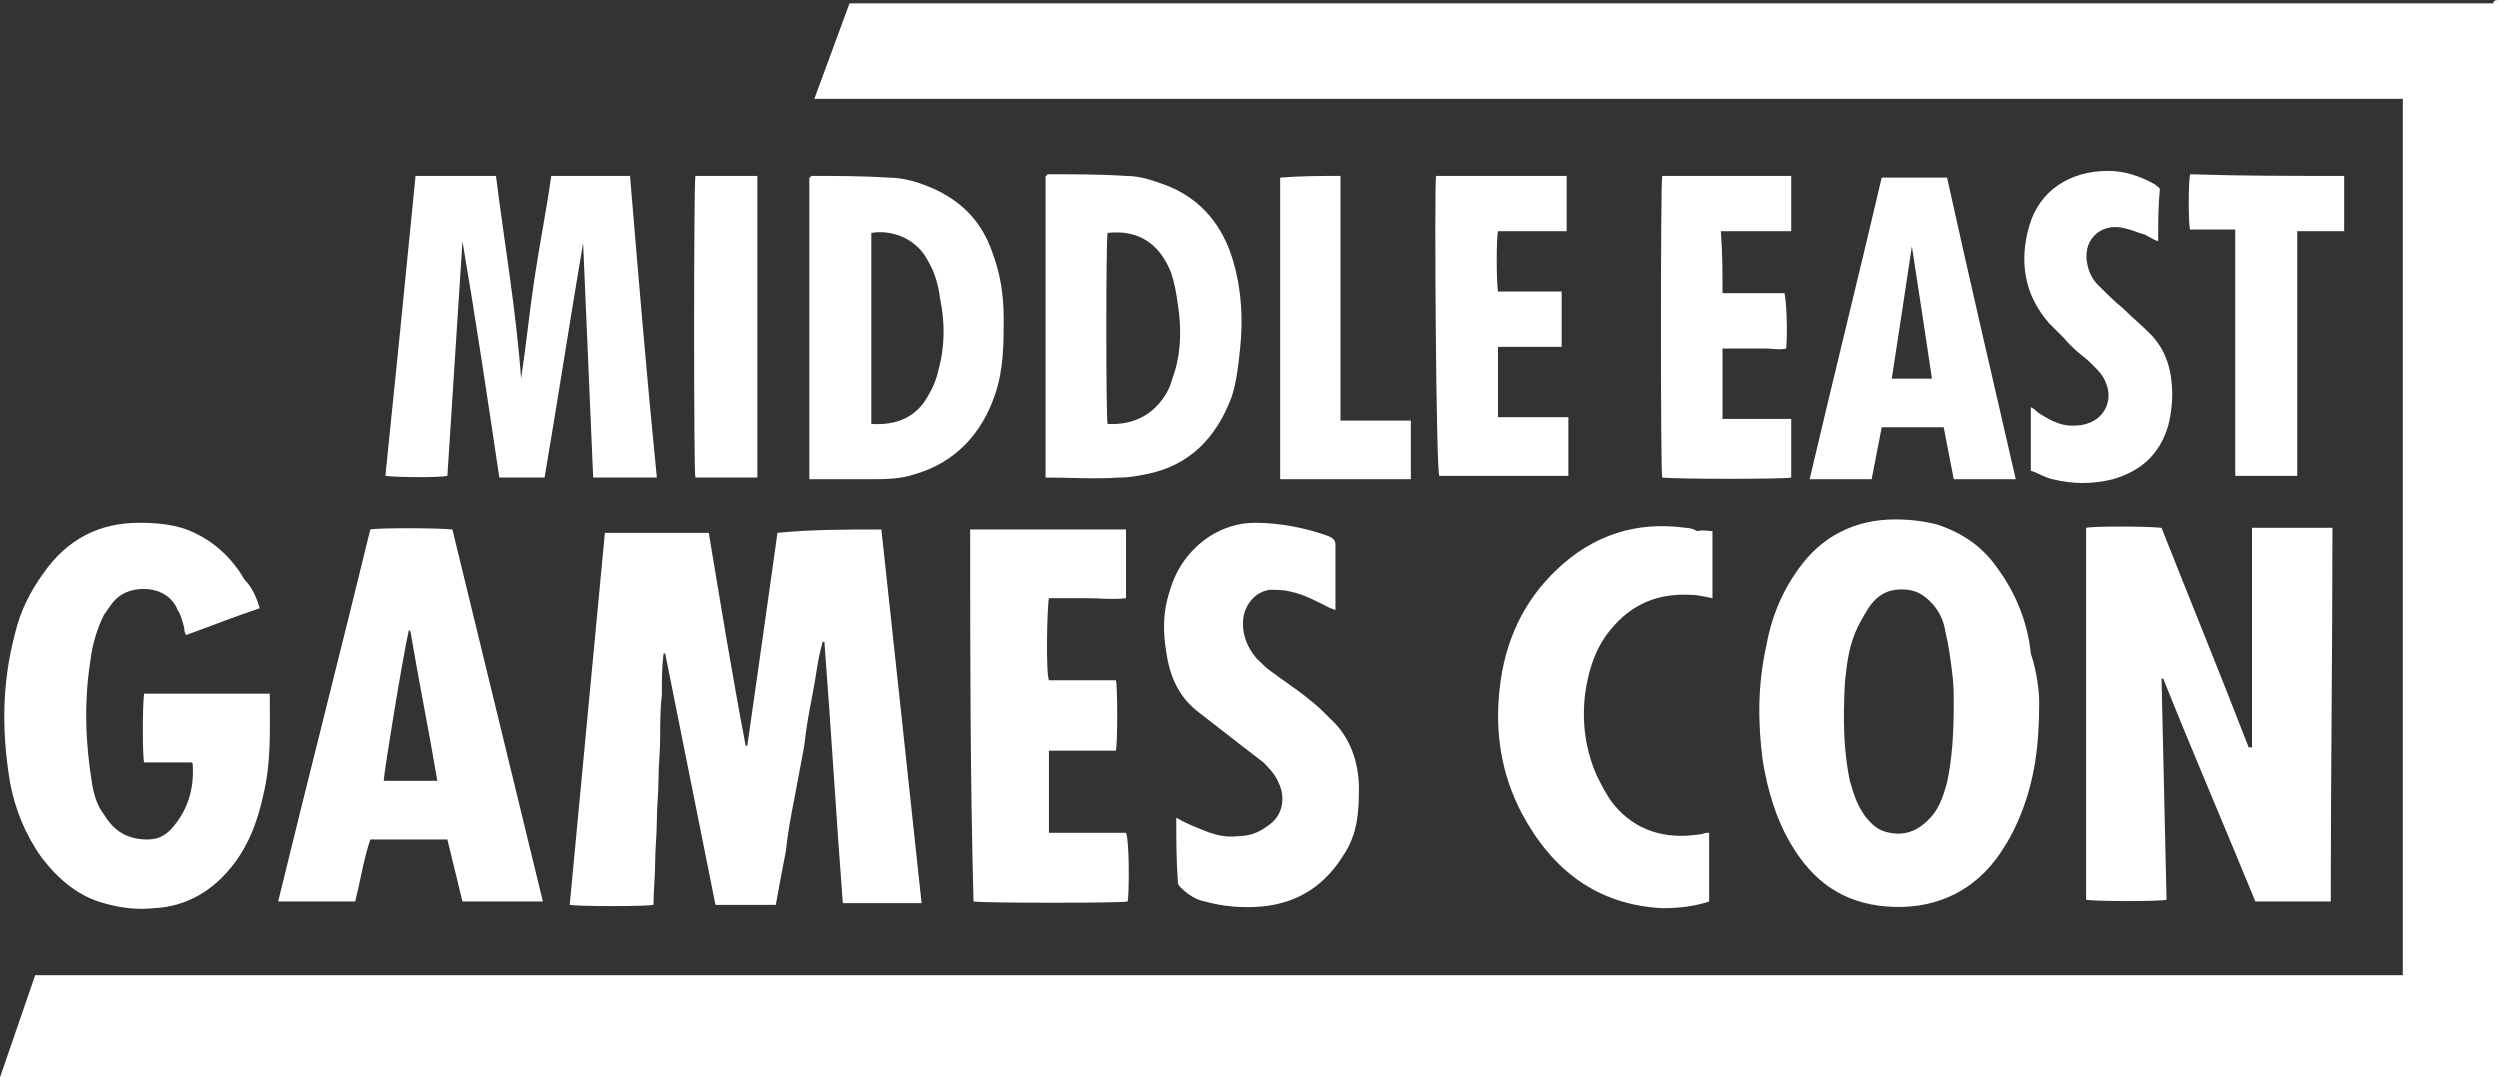 <?xml version="1.0" encoding="utf-8"?>
<!-- Generator: Adobe Illustrator 27.0.0, SVG Export Plug-In . SVG Version: 6.00 Build 0)  -->
<svg version="1.1" id="Layer_1" xmlns="http://www.w3.org/2000/svg" xmlns:xlink="http://www.w3.org/1999/xlink" x="0px" y="0px"
	 viewBox="0 0 149.2 64.3" style="enable-background:new 0 0 149.2 64.3;" xml:space="preserve">
<rect x="0" y="0" width="149.2" height="64.3" fill="#333333" stroke="none"/>
<style type="text/css">
	.st0{fill:#FFFFFF;}
</style>
<g>
	<path class="st0" d="M149.2,0v64.3H0c0.7-2,1.4-4.1,2.1-6.1h141.3V5.9H48.6l2.1-5.7h98.1C148.8,0,149,0,149.2,0z"/>
	<path class="st0" d="M52.6,31.6c0.8,7.4,1.6,14.8,2.4,22.3h-4.7c-0.4-5.2-0.7-10.4-1.1-15.6h-0.1c-0.3,1-0.4,2.1-0.6,3.1
		c-0.2,1-0.4,2.1-0.5,3.1c-0.2,1.1-0.4,2.1-0.6,3.2c-0.2,1-0.4,2.1-0.5,3.1c-0.2,1-0.4,2.1-0.6,3.2h-3.6l-3-15h-0.1
		c-0.1,0.8-0.1,1.6-0.1,2.5c-0.1,0.8-0.1,1.7-0.1,2.5s-0.1,1.7-0.1,2.5s-0.1,1.7-0.1,2.5s-0.1,1.7-0.1,2.5S39,53.2,39,54
		c-0.4,0.1-4.5,0.1-5,0l2.1-22.2h6.2c0.7,4.2,1.4,8.5,2.2,12.7h0.1c0.6-4.2,1.2-8.4,1.8-12.7C48.4,31.6,50.5,31.6,52.6,31.6
		L52.6,31.6z"/>
	<path class="st0" d="M134.4,44.6V31.5h4.8c0,7.4-0.1,14.8-0.1,22.3h-4.5c-1.8-4.4-3.7-8.8-5.5-13.3H129l0.3,13.2
		c-0.4,0.1-4.2,0.1-4.8,0V31.5c0.4-0.1,3.6-0.1,4.5,0c1.7,4.3,3.5,8.7,5.2,13.1H134.4L134.4,44.6z"/>
	<path class="st0" d="M121.7,41.9c0,2.7-0.3,4.7-1.1,6.7c-0.4,1-0.9,1.9-1.5,2.7c-1.6,2.1-3.9,3-6.5,2.8s-4.4-1.5-5.7-3.7
		c-0.9-1.5-1.4-3.2-1.7-5c-0.3-2.3-0.3-4.5,0.2-6.8c0.3-1.7,0.9-3.2,1.9-4.6c1.4-2,3.4-3,5.8-3c0.9,0,1.7,0.1,2.5,0.3
		c1.5,0.5,2.7,1.3,3.6,2.6c1.1,1.5,1.8,3.2,2,5.1C121.6,40.2,121.7,41.4,121.7,41.9z M116.6,42c0-0.5,0-1.2-0.1-1.9
		c-0.1-0.8-0.2-1.6-0.4-2.4c-0.1-0.7-0.4-1.3-0.9-1.8c-0.6-0.6-1.2-0.8-2.1-0.7c-0.7,0.1-1.2,0.5-1.6,1.1c-0.3,0.5-0.6,1-0.8,1.5
		c-0.4,1-0.5,2-0.6,3c-0.1,2-0.1,3.9,0.3,5.8c0.2,0.7,0.4,1.4,0.9,2.1c0.4,0.5,0.8,0.9,1.5,1c1,0.2,1.8-0.2,2.5-1
		c0.5-0.6,0.7-1.3,0.9-2C116.5,45.3,116.6,43.8,116.6,42z"/>
	<path class="st0" d="M15.5,36.3c-1.5,0.5-3,1.1-4.4,1.6C11,37.7,11,37.6,11,37.5c-0.1-0.4-0.2-0.8-0.4-1.1C10,34.9,8,34.9,7.1,35.6
		c-0.4,0.3-0.6,0.7-0.9,1.1c-0.4,0.8-0.7,1.8-0.8,2.7c-0.4,2.5-0.3,5,0.1,7.4c0.1,0.6,0.3,1.3,0.7,1.8c0.6,1,1.4,1.5,2.6,1.5
		c0.6,0,1-0.2,1.4-0.6c1-1.1,1.4-2.4,1.3-3.9c0,0,0-0.1-0.1-0.1H8.6c-0.1-0.4-0.1-3.4,0-4.1h7.5v0.1c0,2,0.1,4-0.4,6
		c-0.3,1.4-0.8,2.8-1.7,4c-1.2,1.6-2.8,2.6-4.8,2.7c-1,0.1-2,0-3-0.3c-1.5-0.4-2.7-1.4-3.7-2.7c-1-1.4-1.6-2.9-1.9-4.5
		c-0.5-3-0.5-5.9,0.3-8.9c0.3-1.3,0.9-2.5,1.7-3.6c1.4-2,3.3-3,5.7-3c1.1,0,2.3,0.1,3.3,0.6c1.3,0.6,2.3,1.6,3,2.8
		C15,35,15.3,35.6,15.5,36.3z"/>
	<path class="st0" d="M24.8,10.5h4.8c0.5,4,1.2,8,1.5,12.1c0.3-2,0.5-4,0.8-6s0.7-4,1-6.1h4.7c0.5,6,1,12,1.6,18h-3.8
		c-0.2-4.7-0.4-9.4-0.6-14c-0.8,4.7-1.5,9.3-2.3,14h-2.7c-0.7-4.7-1.4-9.4-2.2-14.1c-0.3,4.7-0.6,9.3-0.9,14c-0.4,0.1-2.9,0.1-3.7,0
		C23.6,22.6,24.2,16.6,24.8,10.5z"/>
	<path class="st0" d="M21.2,53.8h-4.6c1.8-7.4,3.7-14.8,5.5-22.2c0.4-0.1,4-0.1,4.9,0l5.4,22.2h-4.8c-0.3-1.2-0.6-2.5-0.9-3.7h-4.6
		C21.7,51.3,21.5,52.6,21.2,53.8z M26.1,46.6c-0.5-3-1.1-5.9-1.6-8.9l-0.1-0.1c-0.4,1.8-1.5,8.6-1.5,9H26.1z"/>
	<path class="st0" d="M57.9,31.6h9.3v4.1c-0.8,0.1-1.6,0-2.3,0h-2.3c-0.1,0.4-0.2,4.4,0,4.9h4c0.1,0.4,0.1,3.7,0,4.2h-4v4.9h4.6
		c0.2,0.4,0.2,3.5,0.1,4.1c-0.3,0.1-8.6,0.1-9.2,0C57.9,46.4,57.9,39,57.9,31.6z"/>
	<path class="st0" d="M70.2,48.8c0.5,0.3,1,0.5,1.5,0.7c0.7,0.3,1.4,0.5,2.2,0.4c0.8,0,1.4-0.3,2-0.8c0.7-0.6,0.8-1.6,0.4-2.4
		c-0.2-0.5-0.6-0.9-0.9-1.2c-0.4-0.3-0.9-0.7-1.3-1l-2.7-2.1c-1.1-0.9-1.6-2.1-1.8-3.5c-0.2-1.2-0.2-2.4,0.2-3.6
		c0.4-1.4,1.2-2.5,2.4-3.3c0.8-0.5,1.7-0.8,2.7-0.8c1.5,0,3,0.3,4.4,0.8c0.2,0.1,0.4,0.2,0.4,0.5v3.9c-0.1,0-0.2-0.1-0.3-0.1
		c-0.8-0.4-1.5-0.8-2.4-1c-0.4-0.1-0.8-0.1-1.2-0.1c-0.9,0.1-1.5,0.9-1.6,1.7c-0.1,0.9,0.2,1.7,0.8,2.4c0.3,0.3,0.6,0.6,0.9,0.8
		c0.8,0.6,1.6,1.1,2.3,1.7c0.4,0.3,0.8,0.7,1.2,1.1c1.2,1.1,1.7,2.6,1.7,4.2c0,1.4-0.1,2.7-0.9,3.9c-1.1,1.8-2.7,2.9-4.9,3.1
		c-1.2,0.1-2.3,0-3.4-0.3c-0.5-0.1-1-0.4-1.4-0.8c-0.1-0.1-0.2-0.2-0.2-0.3C70.2,51.4,70.2,50.1,70.2,48.8L70.2,48.8z"/>
	<path class="st0" d="M102.2,31.7v4c-0.5-0.1-0.9-0.2-1.3-0.2c-1.9-0.1-3.5,0.5-4.8,2.1c-0.9,1.1-1.3,2.4-1.5,3.8
		c-0.2,1.7,0,3.3,0.7,4.9c0.3,0.6,0.6,1.2,1,1.7c1.3,1.6,3.1,2.1,5.1,1.8c0.2,0,0.3-0.1,0.5-0.1h0.1v4.1c-0.9,0.3-1.8,0.4-2.8,0.4
		c-3.9-0.2-6.6-2.3-8.4-5.7c-1.2-2.3-1.6-4.8-1.3-7.4c0.3-2.8,1.4-5.2,3.4-7.1c2.2-2.1,4.8-2.9,7.7-2.5c0.3,0,0.5,0.1,0.7,0.2
		C101.7,31.6,101.9,31.7,102.2,31.7L102.2,31.7z"/>
	<path class="st0" d="M62.4,28.5v-18c0.1,0,0.1-0.1,0.1-0.1c1.6,0,3.2,0,4.7,0.1c0.9,0,1.7,0.3,2.5,0.6c2,0.8,3.3,2.4,3.9,4.5
		c0.5,1.7,0.6,3.5,0.4,5.3c-0.1,0.9-0.2,1.9-0.5,2.8c-0.9,2.4-2.5,4.1-5.1,4.6c-0.5,0.1-1,0.2-1.6,0.2
		C65.3,28.6,63.9,28.5,62.4,28.5z M66.1,13.9c-0.1,0.4-0.1,11,0,11.4c1.7,0.1,3-0.7,3.7-2.2l0.3-0.9c0.4-1.3,0.4-2.7,0.2-4
		c-0.1-0.7-0.2-1.3-0.4-1.9C69.2,14.5,67.9,13.7,66.1,13.9z"/>
	<path class="st0" d="M48.3,28.6v-18c0.1,0,0.1-0.1,0.1-0.1c1.5,0,3.1,0,4.6,0.1c1,0,1.9,0.3,2.8,0.7c1.7,0.8,2.8,2,3.4,3.7
		c0.5,1.3,0.7,2.6,0.7,4c0,1.5,0,3-0.5,4.5c-0.8,2.4-2.4,4.1-4.8,4.8c-0.9,0.3-1.8,0.3-2.7,0.3C51.9,28.6,48.3,28.6,48.3,28.6z
		 M52,13.9v11.4c1.5,0.1,2.7-0.4,3.4-1.7c0.3-0.5,0.5-1,0.6-1.5c0.4-1.4,0.4-2.9,0.1-4.3c-0.1-0.8-0.3-1.5-0.7-2.2
		C54.7,14.2,53.2,13.7,52,13.9z"/>
	<path class="st0" d="M120.3,28.6h-3.7c-0.2-1-0.4-2.1-0.6-3.1h-3.7c-0.2,1-0.4,2.1-0.6,3.1H108c1.4-6,2.9-12,4.3-18h3.9
		C117.5,16.5,118.9,22.5,120.3,28.6z M114.1,14.7c-0.4,2.7-0.8,5.3-1.2,7.9h2.4C114.9,19.9,114.5,17.3,114.1,14.7z"/>
	<path class="st0" d="M102.8,17.5h3.7c0.1,0.4,0.2,2.2,0.1,3.3c-0.4,0.1-0.8,0-1.2,0h-2.6V25h4.1v3.5c-0.3,0.1-6.8,0.1-7.7,0
		c-0.1-0.3-0.1-17.5,0-18h7.7v3.3h-4.2C102.8,15.1,102.8,16.3,102.8,17.5z"/>
	<path class="st0" d="M85.7,10.5h7.8v3.3h-4.1c-0.1,0.4-0.1,3,0,3.6h3.8v3.3h-3.8v4.2h4.2v3.5h-7.7C85.7,28.2,85.6,11.3,85.7,10.5z"
		/>
	<path class="st0" d="M128.8,14.4c-0.3-0.1-0.6-0.3-0.8-0.4c-0.4-0.1-0.8-0.3-1.3-0.4c-1.4-0.3-2.5,0.8-2.1,2.3
		c0.1,0.4,0.3,0.8,0.6,1.1c0.5,0.5,1,1,1.5,1.4c0.5,0.5,1.1,1,1.6,1.5c0.8,0.8,1.2,1.8,1.3,2.9c0.1,0.9,0,1.8-0.2,2.6
		c-0.5,1.7-1.6,2.7-3.3,3.2c-1.2,0.3-2.4,0.3-3.6,0c-0.5-0.1-0.9-0.4-1.3-0.5v-3.8c0.2,0.1,0.3,0.2,0.4,0.3c0.6,0.4,1.3,0.8,2,0.8
		c0.3,0,0.6,0,0.9-0.1c1.1-0.3,1.6-1.4,1.2-2.4c-0.2-0.6-0.7-1-1.1-1.4c-0.5-0.4-1-0.8-1.4-1.3l-0.9-0.9c-1.5-1.7-1.8-3.7-1.2-5.8
		c0.6-2.1,2.4-3.3,4.7-3.3c1,0,1.9,0.3,2.8,0.8c0.1,0.1,0.3,0.2,0.3,0.3C128.8,12.3,128.8,13.3,128.8,14.4z"/>
	<path class="st0" d="M139.9,10.5v3.3h-2.8v14.6h-3.7V13.7h-2.7c-0.1-0.4-0.1-2.7,0-3.3C133.7,10.5,136.8,10.5,139.9,10.5z"/>
	<path class="st0" d="M80,10.5v14.6h4.2v3.5h-7.8v-18C77.6,10.5,78.8,10.5,80,10.5z"/>
	<path class="st0" d="M41.5,10.5h3.7v18h-3.7C41.4,28.2,41.4,11.3,41.5,10.5z"/>
</g>
</svg>
